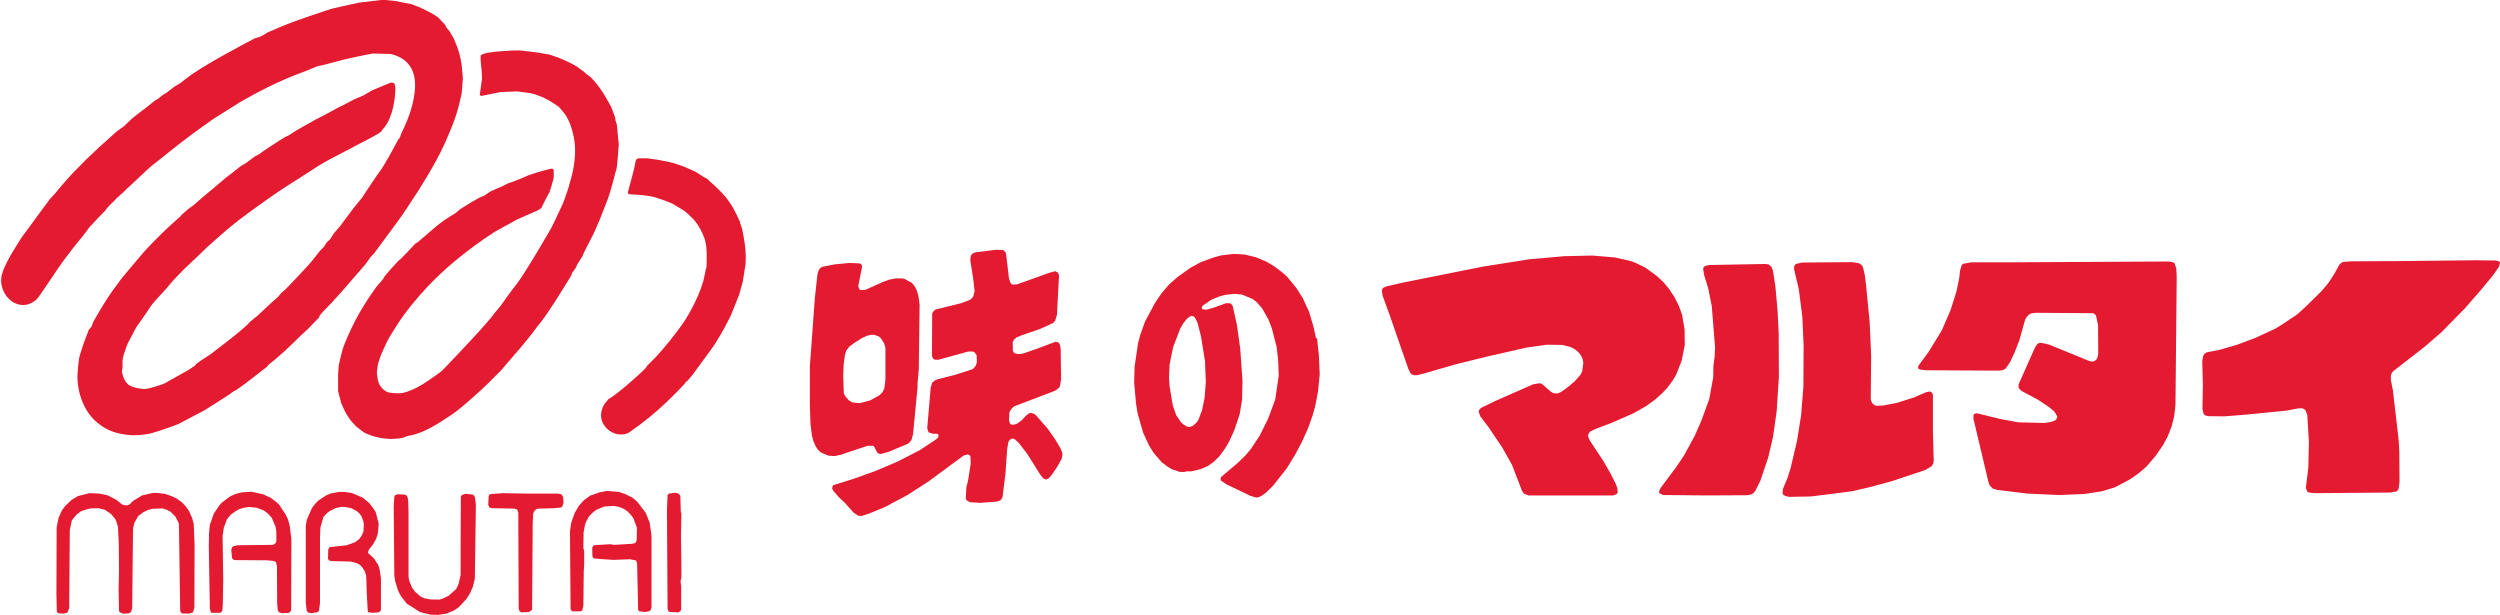 <svg id="_レイヤー_2" data-name="レイヤー 2" xmlns="http://www.w3.org/2000/svg" viewBox="0 0 121.41 29.86"><defs><style>.cls-1{fill:#e31a30;stroke-width:0}</style></defs><g id="_レイヤー_1-2" data-name="レイヤー 1"><path class="cls-1" d="M51.51 21.79l-.26-.44-.36-.52-.55-.63-.09-.09-.18-.06-.09.02-.15.11-.2.22-.23.17-.13.05h-.17l-.06-.07-.04-.15.02-.37.04-.09.09-.12.11-.09 1.99-.76.19-.15.04-.09.05-.32-.02-1.46-.03-.2-.07-.12-.16-.03-.99.37-.61.21-.22.01-.12-.02-.08-.05-.04-.08-.01-.42.06-.12.12-.11.26-.11.9-.31.63-.29.09-.1.09-.29.1-1.91-.05-.14-.13-.07-.3.08-1.56.56-.21.01-.05-.02-.06-.07-.07-.2-.14-1.19-.03-.09-.06-.07-.08-.04-.32-.01-.98.12-.14.05-.07.06-.04.09-.02.18.14.89.07.61-.06.25-.05.08-.11.1-.42.16-1.22.3-.08.04-.08.09-.04.08-.01 2.05.06.15.09.04h.16l1.46-.4h.22l.08.04.1.14.01.35-.05.15-.11.14-.08.05-.81.26-.83.21-.15.06-.13.1-.08.23-.17 2 .06.19.19.07.27.01.03.08-.02.09-.09.09-.8.53-1.07.55-1.08.46-1.03.37-1.02.32-.03.03-.03.14.07.12.28.32.26.24.43.48.22.15.17.02.39-.13.75-.31 1.09-.58 1.05-.68 1.68-1.24.19-.05.09.03.05.08.01.35-.13.82-.08.31-.03.57.05.07.16.09.48.03.83-.06.15-.06.06-.05.06-.13.14-1.13.08-1.17.06-.35.07-.12.14-.06.1.04.18.16.42.54.64 1.02.14.18.14.06.13-.06.17-.2.24-.36.22-.39.03-.15v-.14l-.08-.2z"/><path class="cls-1" d="M40.9 22.06l1.23-.41h.27l.04.02.17.32.09.05h.11l.35-.1.93-.39.1-.08.08-.12.07-.26.22-2.28v-.2l.06-.67.04-3.15-.06-.42-.07-.25-.13-.25-.13-.14-.31-.17-.14-.04h-.32l-.31.06-.28.1-.89.4h-.25l-.05-.06-.04-.13.18-.9v-.11l-.07-.07-.05-.02-.49-.02-.72.07-.61.12-.11.08-.07.13-.04.15-.13 1.18-.24 3.3V19.66l.03.93.07.56.07.27.12.27.1.15.14.13.37.16.3.02.41-.09zm.07-4.35l.07-.51.07-.19.13-.17.27-.2.33-.21.25-.12.21-.05h.16l.22.08.11.1.15.24.06.21v1.55l-.05.41-.08.18-.15.16-.45.25-.51.14-.35-.03-.19-.11-.17-.2-.07-.13-.03-.85.02-.53zM63.91 16.43l-.11-.52-.22-.75-.31-.68-.31-.49-.46-.56-.2-.18-.41-.31-.4-.24-.51-.21-.53-.13-.52-.03-.61.07-.37.1-.63.23-.5.27-.63.45-.4.35-.38.44-.3.44-.5.93-.23.64-.11.41-.17 1.15-.02.78.09 1 .07.46.27.95.29.63.23.37.38.44.26.2.24.15.39.13h.21l.15-.03h.2l.46-.11.34-.15.27-.19.28-.27.28-.38.21-.36.24-.53.26-.77.12-.72.02-.93-.11-1.55-.16-1.15-.21-.94-.09-.1-.21-.02-.64.23-.33.09-.2-.02-.03-.08.04-.09.44-.3.4-.16.26-.07.47-.05.36.04.5.21.21.16.27.32.29.52.17.44.23.9.07.61.03.78-.17 1.15-.34.92-.41.83-.43.65-.25.3-.41.4-.76.64-.05.07v.11l.04.04.24.16 1.16.56.27.08h.1l.19-.09.22-.16.34-.34.66-.84.42-.69.3-.57.3-.66.22-.62.13-.46.14-.73.08-.82-.04-.92-.09-.84zm-5.39 1.16l.04.96-.06.76-.12.6-.18.48-.1.14-.17.15-.14.05h-.12l-.2-.12-.12-.11-.23-.34-.16-.45-.16-.94-.03-.43.03-.64.17-.84.35-.91.14-.24.17-.22.14-.11.09-.04.09.02.08.06.12.24.17.65.21 1.29zM35.95 10.81c-.2-.47-.43-.92-.77-1.31q-.3-.34-.65-.64l-.19-.18-.16-.08-.4-.26-.55-.24-.42-.15c-.14-.05-.58-.14-.86-.19l-.5-.07h-.47l-.1.08c-.06.34-.1.5-.19.83l-.2.74c0 .08.07.1.13.1l.53.03c.25.03.49.06.72.13.12.04.66.22.82.31 0 0 .52.31.53.32l.21.18.27.26c.23.27.4.59.52.93.08.25.1.51.1.77 0 .16 0 .57-.01.6q-.03.08-.08.34l-.08.37c-.02.03-.03.05-.06.17l-.06.18q-.12.32-.26.61c-.19.39-.4.78-.65 1.13-.4.55-.81 1.07-1.27 1.57l-.41.41-.1.14c-.28.3-1.51 1.38-1.78 1.48l-.22.27c-.23.42-.21.82.13 1.17.15.15.34.25.55.28.16.03.42 0 .55-.1.65-.45 1.26-.94 1.83-1.49.29-.28.57-.56.84-.85l.05-.08.11-.09.22-.26s.51-.69.85-1.16l.23-.32.28-.46q.09-.15.23-.41l.28-.54.4-1 .18-.64.14-.88c.03-.46-.02-.9-.1-1.34-.04-.22-.08-.44-.17-.64zM27.78 13.26l.18-.25.08-.18.25-.39.07-.18.36-.7c.26-.49.57-1.3.81-1.93.04-.1.22-.7.28-.95q.08-.34.12-.44c.04-.1.12-1.18.12-1.24l-.03-.26q-.04-.53-.07-.71l-.06-.18-.02-.16-.19-.5-.23-.41q-.16-.29-.37-.57t-.33-.39l-.05-.06-.23-.17-.09-.09-.4-.29c-.4-.23-.85-.42-1.3-.56-.05-.01-.43-.07-.58-.1l-.66-.08c-.27-.05-.84 0-1.24.03-.15.01-.87.08-.86.22v.21q.07.6.07.86l-.11.83.07.04.95-.19c.05 0 .78-.03.79-.03.05 0 .62.08.62.08.18.03.35.1.52.16.31.12.6.31.89.51.02.01.3.36.3.36.22.32.34.7.42 1.08.13.61.06 1.26-.08 1.86l-.18.65c-.08.25-.22.67-.34.91l-.18.38c-.09.2-.25.54-.33.68-.42.73-.89 1.52-1.3 2.16-.14.21-.28.43-.44.63-.22.27-.48.65-.72.98l-.27.32c-.29.46-2.51 2.76-2.51 2.76l-.04.04c-.1.09-.43.32-.65.47-.36.25-.75.47-1.17.59-.24.07-.53.04-.77 0-.15-.02-.32-.19-.4-.3-.13-.18-.16-.45-.18-.67 0 0 .05-.46.09-.52l.11-.33.18-.4c.18-.4.21-.44.67-1.16.38-.59.89-1.19 1.37-1.71.43-.46.89-.89 1.37-1.29.62-.51 1.27-1 1.95-1.43l1.05-.58 1.06-.47s.13-.08.14-.1c0 0 .36-.74.39-.75.08-.24.15-.48.21-.71v-.4l-.07-.05c-.1-.01-.94.24-1.15.32l-.32.14-.51.2-.16.05-.25.13-.6.26-.31.21-.22.09-.39.22c-.21.13-.58.35-.64.41-.11.12-.27.21-.41.29-.39.23-.75.54-1.09.84-.15.13-.43.36-.48.41l-.13.08-.11.12s-.64.7-.69.69c-.13.15-.42.46-.42.46l-.26.31-.09.15-.31.36c-.16.22-.31.44-.46.67-.45.69-.82 1.42-1.12 2.19-.08.2-.19.66-.25.95l-.03.42V19l.15.57c.01.04.2.46.26.55.04.07.22.33.28.39l.2.21s.36.29.44.32c.4.18.78.26 1.21.28.14 0 .5-.03.58-.05l.26-.1q.2-.02.43-.1s.24-.09.27-.1c.32-.14.49-.23.8-.42l.59-.38c.34-.22.84-.66 1.23-1.01.42-.37.81-.76 1.2-1.16l.92-1.07q.31-.36.55-.67l.13-.17q.07-.1.18-.24c.31-.36.65-.89.94-1.34q.38-.6.5-.8l.19-.31.05-.13z"/><path class="cls-1" d="M15.49 15.37l.19-.23.42-.43.48-.53 1.17-1.35.25-.35.18-.19 1.07-1.45q.3-.4.79-1.16c.13-.19.38-.58.4-.62.44-.71.87-1.44 1.21-2.21.21-.48.42-.98.57-1.49.04-.13.2-.8.2-.82l.06-.74-.06-.64-.06-.34c-.06-.26-.14-.52-.25-.77l-.08-.19-.19-.33-.17-.21-.05-.11-.34-.36c-.25-.19-.63-.37-.94-.51l-.33-.13-.8-.16-.61-.06-1.18.14-.36.08c-.28.06-.93.21-.93.21-.82.27-1.63.53-2.42.85l-.7.3-.34.2-.29.09-.42.22c-.92.5-1.9 1.02-2.71 1.58l-.32.24-.15.12-.31.19-.38.29-.21.13-.19.16-.16.09-.5.4c-.1.07-.53.4-.63.49l-.38.36-.36.26-.79.71s-.64.6-.71.67l-.36.37c-.21.19-.66.7-.95 1.04l-.16.2-.26.28-.6.81c-.23.32-.75 1.02-.78 1.06l-.25.4-.22.36c-.2.35-.49.87-.52 1.23-.06.71.57 1.48 1.33 1.25.13-.04.28-.14.38-.22q.07-.06.56-.79c.27-.4.54-.81.82-1.19.22-.29.49-.64.74-.95.04-.02.45-.58.45-.58.16-.17.39-.42.39-.42l.4-.41c0-.06.39-.43.39-.43l.16-.17.35-.31.1-.11.13-.11c.35-.33.75-.71 1.06-.99l.67-.53c.48-.39.97-.77 1.47-1.14l.88-.63s.76-.48.86-.54l.41-.26c.72-.42 1.47-.81 2.23-1.14.34-.15.66-.27 1.01-.4l.61-.25.15-.02 1.11-.29c.39-.09 1.3-.29 1.44-.29l.8.02c.89.2 1.26.83 1.19 1.72-.05.63-.25 1.25-.51 1.82l-.16.34-.06.18-.08.1-.46.84c-.05.08-.29.5-.32.54l-.27.38q-.18.27-.46.68l-.23.36-.41.5-.68.91-.28.32-.2.31-.16.15-.15.23-.18.18-.38.48q-.17.2-.28.32l-.62.66q-.21.23-.42.43l-.18.16-.18.21-.22.19q-.15.14-.25.23l-.48.45-.39.32-.12.13c-.41.39-1.19.98-1.79 1.44l-.46.3-.25.18-.04.07-.35.23-1.14.64c-.16.07-.84.3-1.04.27-.3-.04-.65-.09-.81-.31-.12-.17-.14-.22-.2-.45l-.02-.1.03-.17v-.3c.01-.19.06-.35.13-.54.08-.24.1-.3.17-.43l.38-.72c.06-.07.51-.72.71-1.02.09-.14.45-.52.68-.77l.4-.47.49-.51.41-.39.07-.07c.02 0 .66-.63.66-.63l.25-.22c.22-.2.44-.39.66-.58.63-.54 1.31-1.02 1.98-1.5.48-.34.96-.66 1.46-.97l1.12-.72c.32-.19.66-.37.99-.54.27-.14.87-.46.91-.48.28-.14 1.03-.53 1.09-.61 0 0 .03-.03.05-.08.66-.67.64-2.06.64-2.06 0-.04-.02-.09-.03-.14l-.04-.08-.15-.02-.89.37-.45.26-.45.19-.51.27q-.36.17-.48.25l-.47.25-.43.22q-.17.1-.32.18l-.58.33-.37.24-.18.08-.52.33-.53.35-.22.16-.21.11-.44.33-.23.13-.48.38-.25.19c-.21.18-.72.61-.72.61q-.37.3-.82.7l-.26.19s-.41.34-.41.38a21.6 21.6 0 0 0-1.81 1.77s-.61.72-.86 1.02c-.16.19-.22.26-.35.45l-.21.28c-.29.4-.56.84-.81 1.27l-.19.33-.08.22-.14.17-.2.53c-.07.18-.18.53-.24.73-.04.15-.07.44-.08.57l-.03.39c0 .86.32 1.78 1.01 2.32.45.36.89.5 1.46.56.3.04.69 0 .99-.05q.34-.08.96-.3c.16-.05.56-.2.6-.24l1.16-.61s.84-.53 1.24-.79l.09-.08.2-.11.33-.23.64-.49.54-.42.05-.08.2-.16c.48-.39.92-.81 1.36-1.25l.34-.31.6-.62zM121.4 12.73l-.06-.05-.15-.03-.99-.01-3.77.04-2.21.01-.42.03-.09.04-.1.09-.24.44-.3.46-.34.4-.7.69-.47.43-.72.48-.32.2-.99.46-.91.34-.87.25-.58.11-.11.07-.07.12-.04.25.03 1.13-.02 1.18.06.25.07.06.14.04.79.01 1.02-.08 2.01-.2.52-.1.22-.02.09.04.08.06.09.23.08 1.31-.03 1.26-.12.98.07.17.08.05.26.03 3.68-.03.3-.05.08-.06.04-.1.04-.3-.01-1.49-.03-.53-.28-2.43-.1-.5v-.22l.05-.14.06-.07 1.53-1.19.82-.71 1.13-1.15.81-.93.56-.68.28-.4.06-.2-.01-.04zM93.87 19.19l-.03-.11-.11-.07-.2.04-.6.26-.83.26-.63.12-.32.02-.11-.03-.1-.08-.07-.13-.02-.1.02-2.07-.07-1.64-.18-1.84-.06-.46-.07-.32-.06-.15-.16-.11-.32-.05-2.44.02-.3.07-.08.11v.15l.23.98.17 1.34.06 1.39-.01 1.99-.11 1.38-.2 1.25-.31 1.32-.15.48-.23.55-.01.22.05.06.07.04.19.05 1.07-.02 1.35-.17.68-.09.81-.19 1.04-.28 1.66-.55.32-.19.07-.12.03-.14-.04-1.38v-1.81z"/><path class="cls-1" d="M105.61 12.79l-.07-.05-.2-.04-7.81.04h-1.8l-.39.07-.07.06-.08.26-.04.36-.14.68-.28.88-.42.98-.65 1.06-.5.68-.01.1.02.04.1.04.24.03 3.57.02.2-.03.12-.07.21-.3.23-.49.23-.59.28-1 .08-.13.09-.1.12-.07.23-.03 2.78.02.05.02.09.09.1.47.01 1.4-.05.2-.04.07-.1.08-.1.02-.15-.03-1.96-.8-.36-.08-.12.01-.08.05-.11.16-.8 1.8v.15l.04.07.11.1.79.42.54.36.25.21.15.24-.04.14-.07.06-.19.07-.32.05-1.26-.03-.88-.16-1.14-.28-.14.03-.03.08v.16l.74 3.12.06.13.15.14.19.06 1.48.18 1.54.07 1.23-.05.84-.13.63-.19.72-.38.45-.31.38-.33.45-.53.35-.51.22-.41.2-.51.12-.49.06-.55.06-6.2-.02-.41-.08-.25zM86.33 15.14l-.11-1.23-.12-.77-.07-.18-.14-.12-.17-.02-2.71.05-.19.04-.07.05-.04.08.05.32.2.65.17.85.16 2-.02.47-.06.42-.01.58-.19 1.04-.38 1.05-.33.75-.53.97-.4.59-.72.96-.08.17.02.1.19.08 2.14.02 1.94-.01.19-.04.11-.07.09-.11.24-.48.38-1.13.23-.97.18-1.26.11-1.69-.01-2.13-.05-1.03zM80.98 18.82l.24-.32.18-.3.27-.69.15-.76-.01-.75-.12-.71-.16-.44-.21-.42-.28-.42-.25-.3-.32-.3-.56-.41-.49-.24-.25-.09-.76-.17-1.08-.09-1.35.03-1.7.15-2.28.36-3.85.77-.84.19-.12.06-.07.08-.01.1.04.22.33.91.91 2.62.1.21.07.07.1.04h.16l.43-.11 1.41-.41 1.62-.4 1.85-.42.98-.14.75.01.41.1.21.11.18.15.13.17.08.19.02.16-.05.4-.08.16-.27.31-.31.27-.36.26-.18.08-.21-.02-.13-.08-.42-.37-.1-.03-.32.05-1.84.81-.7.34-.09.1-.02.08.08.23.39.51.68 1.01.47.84.49 1.27.09.12.22.09h4.11l.16-.06.06-.07-.01-.2-.08-.23-.27-.53-.34-.59-.66-1-.07-.17v-.1l.04-.09.06-.07.35-.16.65-.24 1.07-.47.63-.35.44-.32.36-.32.25-.27zM31.35 24.89l-.41-.53-.21-.18-.35-.18-.32-.11-.58-.05-.36.07-.46.16-.3.22-.25.28-.2.34-.17.47-.06.42.03 3.79.07.1h.43l.07-.05.05-.24.02-1.68.02-.29v-.67l-.04-.15.01-.75.07-.37.05-.15.15-.27.17-.17.18-.14.38-.16.47-.03.26.05.22.09.18.12.19.2.1.14.17.46-.01.59-.03.1-.06.06-.15.03-.84.05-.22-.03-.79.05-.07.11.01.43.04.07.04.03.45.04.51.03.79-.03.29.06.05.13.05 2.26.05.08.3.03.17-.03.08-.05.05-.14v-3.46l-.09-.66-.2-.49zM33.06 24.82l-.02-.74-.05-.07-.06-.05-.14-.03-.31.04-.06.07-.03.7.03 4.82.03.1.06.06.43.02.09-.05.05-.08v-1.14l-.03-.24.04-.19v-.67l-.02-1.35.02-1.07-.03-.13zM27.26 24l-.2-.03h-1.48l-1.16-.02-.58.04-.08.04-.03.08-.02.4.05.13.13.04 1.09.02.14.05.05.14.02 4.69.05.11.08.05.38-.02.14-.11.03-4.18.02-.49.07-.14.1-.08.09-.02.74-.02.34-.03.08-.05.06-.19-.03-.29-.08-.12zM18.44 27.67l-.07-.23-.21-.32-.27-.25-.02-.05.05-.14.18-.22.17-.3.08-.26.04-.47-.14-.55-.1-.16-.21-.28-.32-.27-.54-.23-.35-.05h-.27l-.42.08-.22.1-.36.24-.15.15-.17.23-.24.55-.05.29v3.75l.05.4.07.07.16.03.29-.05.07-.06.05-.38v-3.18l.02-.5.15-.51.2-.21.17-.11.21-.1.25-.06h.21l.31.06.25.13.13.11.12.16.08.22.03.15-.02.37-.1.22-.11.14-.19.15-.41.15-.83.09-.07.11-.01.47.06.07.1.03.94.02.3.08.13.07.1.09.15.22.07.22.01.18.02.64.05.92.03.04.19.03.3-.02.08-.05.04-.08v-1.52l-.06-.42zM13.97 25.18l-.11-.21-.31-.47-.13-.12-.28-.21-.38-.17-.55-.12-.45.03-.3.07-.27.12-.42.31-.12.14-.26.38-.2.56-.04.44-.01.58.05 3.04.05.19.04.02h.39l.08-.03.05-.09.02-.3.02-1.19-.03-2.12.06-.41.15-.4.2-.24.34-.23.23-.08.32-.05.36.04.36.14.2.16.17.19.18.43.04.21v.51l-.04.08-.12.08-1.71.02-.2.04-.07.05-.05.13.04.4.05.07.08.03 1.56.01.31.03.13.05.05.21.01 1.78.03.36.05.09.14.05.29-.01.08-.02.07-.07.02-.09.01-3.41-.08-.65-.1-.35zM9.33 25.15l-.16-.35-.15-.21-.19-.2-.25-.18-.21-.1-.33-.12-.37-.05h-.26l-.51.12-.4.24-.23.21-.09.03h-.1l-.15-.04-.27-.22-.42-.22-.41-.09-.49-.02-.55.14-.32.19-.32.31-.15.21-.16.36-.09.46-.01 3.25.02.84.07.07.26.02.16-.04.03-.02.08-.21.03-3.78.09-.45.07-.11.17-.2.21-.16.23-.08.24-.06.38-.01.32.08.29.2.19.22.06.12.09.28.04.85.01 1.28-.02.93.02 1.03.03.05.08.05.1.03.25-.01.12-.06.06-.2.04-3.86.07-.29.19-.33.25-.18.23-.11.21-.05.48-.02.19.06.2.1.24.24.17.34.06 4.2.02.1.07.06.34.01.19-.06.07-.23.01-3.01-.04-1.05-.08-.3zM23.03 24.07l-.08-.05-.35-.04-.17.06-.05.07-.01 2.44v1.37l-.1.44-.11.24-.38.34-.33.15-.14.03-.42-.01-.26-.05-.18-.07-.29-.25-.16-.22-.13-.33-.03-.19v-3.16l-.02-.55-.03-.15-.06-.09-.09-.03-.32-.02-.13.05-.04.07-.03.47.03 3.37.04.26.14.46.14.27.29.37.65.41.5.12.38.01.39-.06.38-.16.22-.15.38-.41.16-.26.14-.31.1-.4.05-3.58-.04-.36-.04-.1z"/></g></svg>